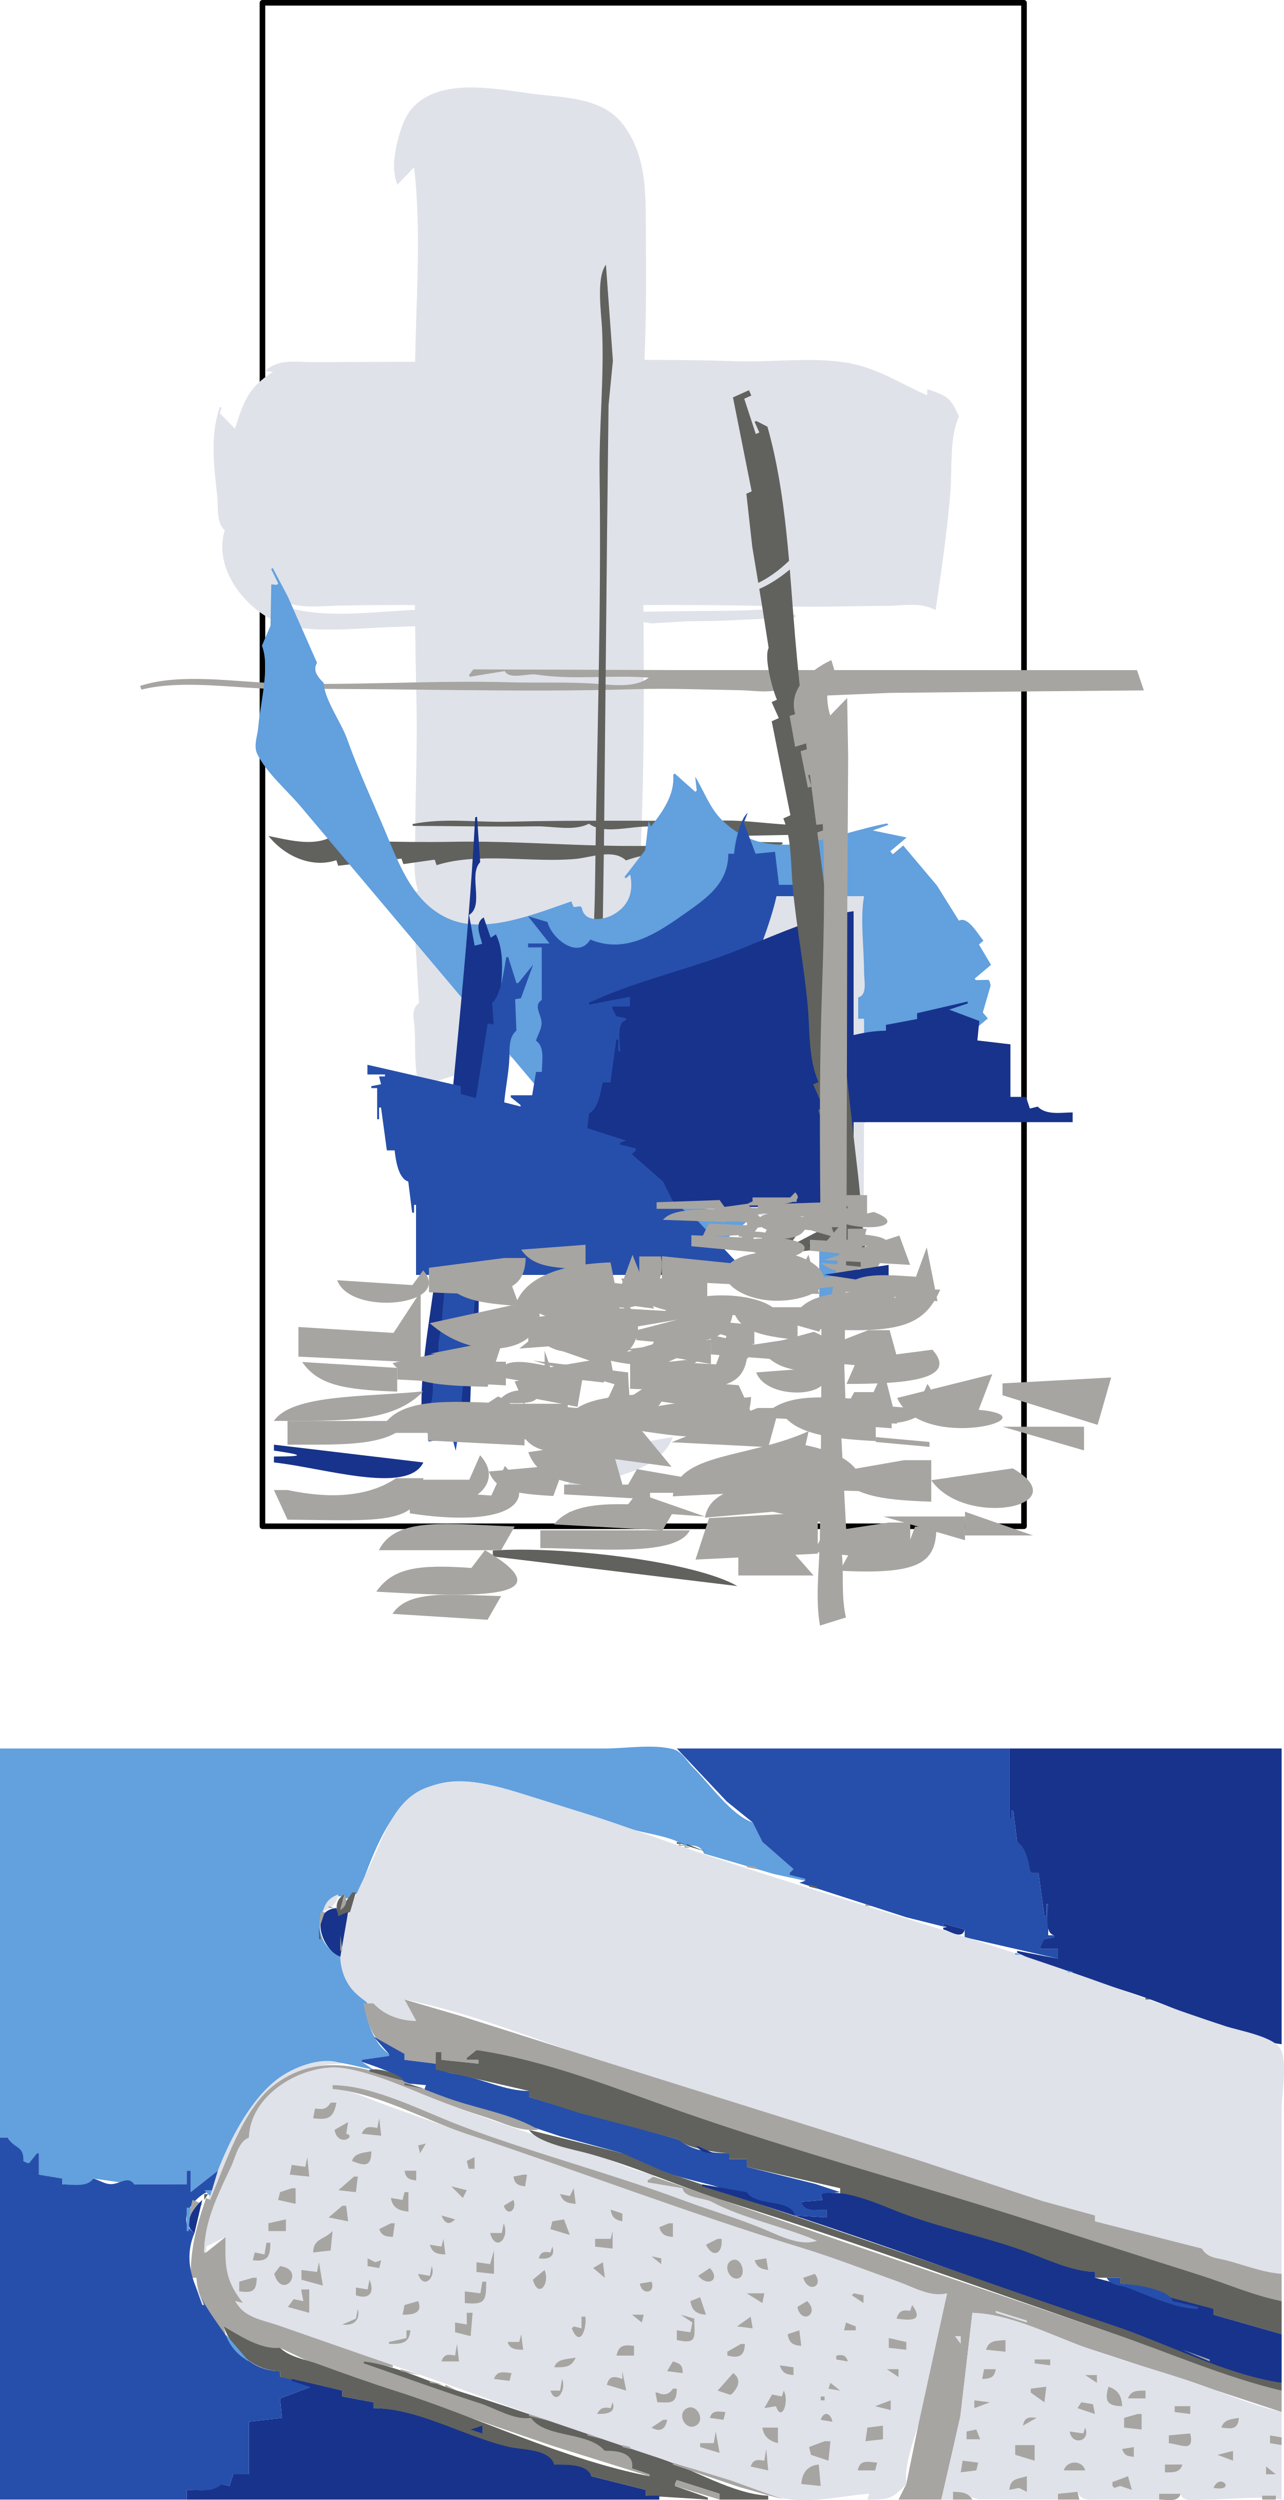 <svg xmlns="http://www.w3.org/2000/svg" viewBox="0 0 660.21 1284.9"><path d="M0 898.56v200h4l8 12 2 1h1l4-5h1v11l12 2v3c4.405 0 14.896 2.151 16-3l21 3h27v-7h2v11l14-11-3 8h1c14.335-25.189 21.277-60.481 56-63.83 8.98-.866 17.278 2.548 26 3.83l-6-4v-1l14-2v-1c-8.374-5.988-10.966-16.27-13-26l3 1-10.36-11.02-3.64-16.98h-1v3c-8.03-4.34-11.84-10.93-10.08-20 1.14-5.902 6.47-13.997 13.08-10h1l2-3 3 1c6.824-17.589 15.193-44.217 33-53.559 17.777-9.326 37.472-2.286 55 3.212 16.604 5.208 33.723 9.81 50 15.924 8.577 3.221 23.02 4.129 30 9.424 4.023-.435 8.556-.346 10 4l35.83 10.48L414 966.56v-1l-8-2v-1l2-2-16-14-5-10c-11.14-3.728-22.36-20.116-30.74-28.34-3.19-3.138-5.67-8.174-10.26-9.342-10.42-2.652-24.25-.318-35-.318H0z" fill="#62a0de"/><path d="M348 898.56l25.64 27.191L387 936.56l5 10 16 14-2 2v1l8 2v1l-3 1 55 17.745 21 5.255-2-1v-1l11 3v4l48 11v-5h-9v-1h3l-1-4 5-1v-1h-3v-16h-1v6h-1l-3-22h-4c-.512-4.853-1.876-14.507-7-16l-2-16h-1v4h-1v-36H348z" fill="#264fab"/><path d="M519 898.56v36h1v-4h1l2 16c4.911 2.972 5.811 10.665 7 16h4l3 22h1v-6h1c0 4.405-2.151 14.896 3 16v1l-5 1-2 4v1h9v5l-21-4v1c21.086 9.843 44.859 15.606 66.83 23.377 22 7.78 46.003 20.501 69.17 23.623v-152H519z" fill="#17338c"/><path d="M214 1038.56l-6-11c33.272 6.479 66.769 20.393 99 31.049 54.309 17.956 109.08 35.299 164 51.464 21.455 6.315 42.641 14.234 64 21.08 9.182 2.943 18.226 7.373 28 7.407v3l55 14c1.801 5.253 7.268 4.9 12 6.156 9.715 2.579 18.741 6.404 29 6.844v-85c0-7.212 3.312-25.45-1.028-31.301-4.37-5.9-21.12-8.78-27.97-11.03-23.46-7.69-46.72-16.29-70-24.53-75.67-26.764-153.54-47.402-229-74.575-19.12-6.886-38.6-12.827-58-18.912-17.58-5.515-34.66-11.126-53-4.814-15.79 5.434-21.72 22.274-27.86 36.161-7.936 17.951-26.378 47.285-11.879 66.857 3.787 5.112 12.104 10.277 17.706 13.139 5.648 2.886 9.662 4 16.035 4.004z" fill="#dfe2e9"/><path d="M340.67 944.893l.666.333-.666-.333m6 2l.666.333-.666-.333z" fill="#a7a5a1"/><path d="M348 946.56v1h4l-4-1z" fill="#61625d"/><path d="M349 947.56v1h3l-3-1z" fill="#a7a5a1"/><path d="M353 947.56v1l10 3-10-4z" fill="#61625d"/><path d="M352 948.56v1h3l-3-1m3.667 1.333l.666.334-.666-.334m19 6l.666.334-.666-.334m9.33 2.667v1l5 1v-1l-5-1z" fill="#a7a5a1"/><path d="M398.67 962.893l.666.333-.666-.333z" fill="#61625d"/><path d="M414.67 968.893l.666.333-.666-.333z" fill="#a7a5a1"/><path d="M416 968.56v1l4 1v-1l-4-1z" fill="#61625d"/><path d="M424.67 971.893l.666.333-.666-.333z" fill="#62a0de"/><path d="M181 972.56l-6 9 2-8c-4.282 2.594-4.655 6.534-3 11l6-2 3-10h-2z" fill="#61625d"/><path d="M166 982.56c4.405-2.498 7.118-3.787 8-9-4.604 1.6-6.873 4.275-8 9z" fill="#dfe2e9"/><path d="M177 973.56l-2 8c3.176-2.009 3.865-4.709 2-8z" fill="#a7a5a1"/><path d="M430.67 973.893l.666.333-.666-.333z" fill="#62a0de"/><path d="M173.33 975.227l.334.667-.334-.667z" fill="#a7a5a1"/><path d="M433.67 974.893l.666.333-.666-.333m3 1l.666.333-.666-.333m6 2l.666.333-.666-.333z" fill="#62a0de"/><path d="M445 978.56v1h3l-3-1m-276 1v1h3l-3-1m11.333.667l.334.666-.334-.666z" fill="#a7a5a1"/><path d="M448.67 979.893l.666.333-.666-.333z" fill="#62a0de"/><path d="M175 1005.56l4-23-5 2-1-4c-14.085 1.088-7.878 21.44 2 25z" fill="#17338c"/><path d="M454.67 981.893l.666.333-.666-.333M165 982.56l-1 6h1l2-6h-2z" fill="#a7a5a1"/><path d="M464.67 984.893l.666.333-.666-.333m3 1l.666.333-.666-.333z" fill="#62a0de"/><path d="M177.33 987.227l.334.667-.334-.667z" fill="#a7a5a1"/><path d="M470.67 986.893l.666.333-.666-.333m3 1l.666.333-.666-.333z" fill="#62a0de"/><path d="M475.67 988.893l.666.333-.666-.333z" fill="#a7a5a1"/><path d="M485 988.56v1c1.96.653 2.554 1 0 1v1c3.674.895 9.824 5.489 11 0l-11-3z" fill="#17338c"/><path d="M176.33 990.227l.334.667-.334-.667z" fill="#a7a5a1"/><path d="M164 990.56v6h1l-1-6m322.67 1.333l.666.334-.666-.334z" fill="#61625d"/><path d="M488.67 992.893l.666.333-.666-.333M175 994.56v8h1l-1-8m319.67.333l.666.334-.666-.334z" fill="#a7a5a1"/><path d="M498.67 995.893l.666.333-.666-.333z" fill="#61625d"/><path d="M504.67 997.893l.666.333-.666-.333z" fill="#62a0de"/><path d="M510.67 999.89l.666.334-.666-.334z" fill="#a7a5a1"/><path d="M516.67 1001.89l.666.334-.666-.334m5.33 1.67v1h3l-3-1z" fill="#62a0de"/><path d="M532.67 1006.89l.666.334-.666-.334z" fill="#61625d"/><path d="M534.67 1007.89l.666.334-.666-.334z" fill="#a7a5a1"/><path d="M546.67 1011.89l.666.334-.666-.334z" fill="#61625d"/><path d="M549 1012.56v1h3l-3-1z" fill="#62a0de"/><path d="M552.67 1013.89l.666.334-.666-.334z" fill="#61625d"/><path d="M560.67 1016.89l.666.334-.666-.334z" fill="#62a0de"/><path d="M566.67 1018.89l.666.334-.666-.334m6 2l.666.334-.666-.334z" fill="#61625d"/><path d="M574.67 1021.89l.666.334-.666-.334z" fill="#a7a5a1"/><path d="M589 1026.56v1h3l-3-1z" fill="#61625d"/><path d="M208 1027.56l6 11c-8.156-.023-16.328-2.878-22-9h-5c1.591 11.76 7.458 25.673 21 26v3l16 2v-6h3v4l19 2v-2h-6v-1l5-4c35.452 8.104 69.688 19.469 104 31.48 60.715 21.253 123.58 38.542 184.96 57.845 27.337 8.598 54.757 17.429 82.039 26.346 13.871 4.534 28.519 11.459 43 13.329v-14c-9.887-.781-18.6-4.34-28.001-6.844-5.08-1.36-10.17-1.19-13-6.16l-55-14v-3l-27-7.407-63-20.77-165-51.77-70.83-22.51-29.17-8.54z" fill="#a7a5a1"/><path d="M606.67 1032.89l.666.334-.666-.334z" fill="#61625d"/><path d="M614.67 1035.89l.666.334-.666-.334z" fill="#62a0de"/><path d="M622.67 1038.89l.666.334-.666-.334z" fill="#a7a5a1"/><path d="M640.67 1044.89l.666.334-.666-.334m3 1l.666.334-.666-.334z" fill="#61625d"/><path d="M192 1046.56l8 9v1l-14 2v1c5.875 2.163 18.797 5.763 22 11l11 1-1 3 16 5.254 54 18.031 32 8.715c1.448 4.95 9.606 5.037 14 6.847 10.741 4.426 20.872 6.777 31.866 9.547 6.245 1.573 11.554 5.182 18.134 3.606 1.735 8.097 21.598 3.711 25 12l16 1v-4c-5.092 0-10.253.982-13-4l11-1-1-3 10-1-12.91-4.255-35.09-8.74v-4h-9v-3c-8.651 0-19.209-1.092-26-7l-21.04-5.95-28.96-7.68-27-8.37v-3c-11.984-.008-23.256-5.861-35-8.2-4.803-.956-10.293-1.36-13-5.8l-16-2v-3l-16-9z" fill="#264fab"/><path d="M646.67 1046.89l.666.334-.666-.334m8 3l.666.334-.666-.334m3 1l.666.334-.666-.334M245 1053.56l-5 4v1h6v2l-19-2v-4h-3v9l48 11v3l26.035 8.37 27.965 7.354 23 6.276c3.253 4.273 20.361 6.981 26 7v3h9v4l48 11v4c11.396.33 23.466 6.377 34.17 10.041 19.387 6.637 39.523 11.328 58.741 17.922 12.27 4.21 24.826 10.891 38.089 11.037v3h13v3c7.016.578 23.216 2.748 27 9l21 4v3l35 10v-17c-14.609-2.835-28.802-9.175-43-13.653-27.079-8.54-54.11-17.312-81.089-26.022-61.26-19.77-124.17-36.58-184.91-57.84-34.02-11.91-69.15-26.21-105-31.48z" fill="#61625d"/><path d="M107 1130.56h1c18.562-30.632 24.233-69.638 68-70-9.463-3.971-22.986 1.005-31 6.229-18.284 11.921-32.287 43.052-38 63.771z" fill="#dfe2e9"/><path d="M108 1130.56l-2-1c-5.034 14.516-8 25.514-8 41h3c.54 11.648 7.506 19.967 14 29h1l-1-4c6.879 5.405 19.985 12.928 29 11l15 7.154 33 11.707 92 31.498 50 15.641v-1l-9-3c2.202-8.274-7.563-9.654-14-9-5.935-10.765-29.071-8.597-38-17l-25-7.41-61-20.59v-1l15 3v-1c-17.368-9.039-38.577-13.429-57-20.188-9.317-3.419-17.439-4.404-24-12.812l4 1c-7.33-13.479-9.127-18.688-9-34l-10 8h-1c.046-15.948 7.713-29.907 14.229-44.004 2.338-5.058 3.745-12.089 8.771-14.996 1.027-20.007 25.188-36.362 44-35.985 8.991.181 15.747 4.57 24 7.145 17.941 5.6 35.838 12.63 53.996 18.413 9.649 3.072 16.489 7.228 27.004 6.427-12.994-7.853-29.712-10.535-44-15.362-30.45-10.29-63.4-30.52-93-6.88-15.41 12.31-24.38 40.46-32 58.24z" fill="#a7a5a1"/><path d="M128 1098.56c-5.378 1.879-6.979 10.189-9.234 14.996-6.63 14.12-13.76 28.03-13.77 44h1v-3l10-5c-.298 14.438-.547 22.086 9 34l-4-1c4.496 8.594 13.808 9.585 22 12.439 18.24 6.355 36.563 12.789 54.819 19.066 50.267 17.28 100.16 36.601 151.18 52.269 17.977 5.521 38.36 15.975 57 18.097 14.288 1.627 27.419-1.887 41-2.871l-1 3c11.442 0 12.678-.3 20-8-1.216-11.757 5.495-26.585 8.42-38 5.07-19.793 8.802-39.949 12.58-60-8.958 1.472-16.766-3.456-25-6.306-16.312-5.645-32.633-12.011-49.09-17.181-57.738-18.138-114.44-39.37-171.91-58.447a1583.246 1583.246 0 01-45-15.71c-8.333-3.048-15.919-6.941-25-7.356v-2c21.242.438 46.174 13.854 66 21.294 37.441 14.051 76.393 24.34 114 38.148 13.269 4.873 26.73 9.42 40.004 14.282 9.336 3.419 18.917 8.466 29 7.276v-1l-38-15-14-5-17-7-18-3v-1h3v-3c-10.304-1.921-19.247-6.68-29.17-9.921-27.464-8.972-54.915-17.944-81.83-28.378-15.143-5.87-30.986-13.408-47-16.237-20.857-3.686-49.465 12.673-50 35.536z" fill="#dfe2e9"/><path d="M190 1063.56v1l18 5c-3.191-4.197-12.885-6.799-18-6m18 7v1l11 2-11-3z" fill="#61625d"/><path d="M171 1071.56v2c22.965 2.002 47.172 15.821 69 23.066 57.46 19.072 114.1 40.739 171.96 58.447 16.754 5.128 33.523 11.644 50.039 17.538 8.087 2.886 16.212 7.967 25 5.949l-14.881 68-6.119 30-4 8h22l9.624-41 6.376-55 35 10.279 76 24.902 48 15.819v-11l-227-77.04-96-32.96-3 2v1l18 3c.694 5.106 10.84 4.827 14.866 6.94 16.805 8.82 36.958 12.59 54.134 20.06-8.014 2.831-18.479-2.253-26-5.454-13.508-5.75-28.225-9.975-42.015-15.104-37.54-13.96-76.54-24.1-113.98-38.15-20.14-7.55-45.4-21.11-67-21.29m-1 9c-2.162 3.491-4.066 3.609-8 3l-1 5c7.776.977 10.415.02 12-8h-3m25 8l-1 5c-3.982-.699-6.357-1.073-8 3l10 1-1-9m-23 6c1.795 9.327 11.716 3.231 6 2l1-6-7 4z" fill="#a7a5a1"/><path d="M272 1094.56c4.853 6.962 22.957 10.027 30.996 12.269 24.02 6.7 47.133 17.211 71.004 24.691 66.826 20.939 132.72 45.195 199 67.877 28.386 9.714 56.8 22.279 86 29.163v-4l-106-36.6L403 1137l-62-21.18-21-9.26-48-12z" fill="#61625d"/><path d="M0 1098.56v186h96v-5c5.383 0 14.762 1.995 18-3l4 1 2-6h8v-27l17-2-1-10 16-6 5 2c-2.732-3.866-16.079-6.841-21-7v-3c-15.09-.13-22.47-10.7-30.44-22-10.08-14.29-21.332-30.66-13.56-49-10.436-6.401.642-20.013 9-22l3-10-14 11v-11h-2v7H69c-3.093-4.61-7.471-.08-11.985-.11-3.246-.03-5.966-2.07-9.015-2.89-3.058 4.717-10.926 3-16 3v-3l-12-2v-11h-1l-4 5h-1l-2-1c.378-8.098-4.79-6.173-8-12H0z" fill="#264fab"/><path d="M219 1101.56l-4 1 1 4 3-5z" fill="#a7a5a1"/><path d="M358 1102.56c2.204 3.492 5.029 3.882 9 4l-9-4z" fill="#17338c"/><path d="M181 1110.56c6.611 2.581 9.8 3.23 10-5-3.907.77-8.821.805-10 5m-23-2l-1 5-7-1-1 5 10 1-1-10m86 0l-4 2 1 4h3v-6m-36 7c.661 3.814 2.259 4.57 6 5v-5h-6m61 2l-5 1c.661 3.814 2.259 4.57 6 5l1-6h-2m-87 1l-8 7 9 1 1-8h-2z" fill="#a7a5a1"/><path d="M361 1122.56v1c70.961 21.453 140.68 47.915 211 71.355 27.932 9.311 57.879 25.283 87 29.645v-25l-35-10v-3l-61-16v-3c-12.832-.371-25.292-6.841-37.17-11.037-19.453-6.872-40.052-11.19-59.66-18.245-12.61-4.54-30.72-13.92-44.17-10.72l1 3-11 1c1.814 5.465 8.155 4 13 4v4l-16-1c-2.977-8.922-20.055-4.371-25-12l-23-4z" fill="#17338c"/><path d="M232 1123.56l6 6 2-4-8-2m-82 1l-6 2-1 4 9 2v-8h-2m145 0l-2 4-5-1c1.339 4.012 3.971 4.729 8 5l-1-8z" fill="#a7a5a1"/><path d="M105 1125.56l3 3 1-3h-4z" fill="#62a0de"/><path d="M100 1131.56l6-5-6 5z" fill="#dfe2e9"/><path d="M208 1126.56l-1 4-6-1c.835 5.13 4.113 6.496 9 7v-10h-2z" fill="#a7a5a1"/><path d="M105 1127.56v3l2-3h-2z" fill="#61625d"/><path d="M99 1130.56l-2 8h1l6-6-5-2z" fill="#a7a5a1"/><path d="M104 1130.56c-4.143 3.868-10.999 12.458-4 17l4-17z" fill="#17338c"/><path d="M264 1130.56l-5 3c2.084 5.917 7.046 2.054 5-3m-88 3l-7 6 10 2-1-8h-2z" fill="#a7a5a1"/><path d="M96 1134.56v12h1l1-12h-2z" fill="#62a0de"/><path d="M314 1135.56c.642 3.941 2.127 5.193 6 6v-4l-6-2m-87 3c1.699 3.989 3.682 5.288 7 2l-7-2m-89 4v4h9v-6l-9 2m152-2l-6 1-1 4 10 3-3-8m-89 2l-6 3c1.243 3.538 3.431 3.803 7 4l1-7h-2m58 0l-1 5h-6c2.805 10.023 10.292 2.846 7-5m85 0l-5 2c1.097 3.883 3.098 4.725 7 5v-7h-2m-173 4c-4.463 4.636-9.757 3.606-10 11l9-1 1-10m144 0l-1 4h-8v4l9 1v-9m-87 4l-1 4-6-1c1.303 4.292 3.735 4.861 8 5l-1-8m141 0l-6 3c3.73 7.527 8.839 4.295 8-3h-2m-232 2l-1 6-5-1-1 4c7.554.866 8.974-1.72 9-9h-2m147 2l-1 3c-3.423-.579-4.865-.397-6 3 4.531.701 8.864-.575 7-6m-30 2l-2 7-7-1v5l9 1v-12m81 3l5 4v-3l-5-1m-146 1v4l6 1 1-4-3 1-4-2m187.46.967c-5.143 2.046-1.546 10.694 3.232 9.281 4.365-1.29 1.727-11.254-3.232-9.281m17.54-.97l-6 1c1.215 3.643 3.293 4.499 7 5l-1-6m-230 2l-1 5-8-1v5l11 3-2-12m146 0l-5 3 6 5-1-8m-166 2l-3 4c4.317 14.102 16.721-2.144 3-4m78 0l-1 5-6-1c2.462 8.106 9.261 2.321 7-4m143 1l-6 4c4.935 5.92 11.697 2.105 6-4m-85 1l-6 5c2.763 10.005 8.996 2.139 6-5m139 2l-6 2c2.457 8.141 10.851 4.506 6-2z" fill="#a7a5a1"/><path d="M99 1170.56l5 14h1l-6-14z" fill="#dfe2e9"/><path d="M130 1170.56l-7 2v5c6.662.819 8.916.125 9-7h-2z" fill="#a7a5a1"/><path d="M569 1170.56c2.548 4.361 6.658 3.574 11 5.209 10.48 3.947 24.744 10.752 36 10.791v-1l-13-3c-1.831-6.287-20.919-8.81-27-9v-3h-7z" fill="#264fab"/><path d="M190 1171.56l-1 5-6-1v4c6.635 2.345 9.886-1.119 7-8m58 1l-1 6-8-1v6c10.202.882 11-.657 11-11h-2m87 0l-6 1c1.084 6.244 8.253 4.931 6-1m-180 4v1l1 5-5-1-3 4 11 3v-12h-4m229 2l8 5 1-5h-9m55 0l-1 1 6 4v-4l-5-1m-79 2l-5 2c.769 4.923 3.122 6.631 8 7l-3-9m-145 2l-7 2-1 5c4.991-.018 10.579-.629 8-7m200 0l-5 3c2.019 9.461 11.804 3.474 5-3m54 2l-1 3c-3.995-.659-5.798.048-7 4 6.009.765 14.599 1.916 8-7m-285 2l-1 5-7 3c5.577.862 9.37-1.974 8-8z" fill="#a7a5a1"/><path d="M512 1187.56v1l16 5v-1l-16-5z" fill="#dfe2e9"/><path d="M240 1188.56v6l-6-1v5l8 2 1-12h-3z" fill="#a7a5a1"/><path d="M500 1188.56l-6.208 53-9.792 43h6v-4l13.09 3.856 40.91.144v-3l10-1c1.967 4.893 6.34 4 11 4h31v-3h11c1.04 4.853 8.911 3 13 3 12.946 0 27.048-2.076 39 0v-28l-6-1v-4l6 1v-13c-16.232-3.723-32.191-10.91-48-16.176-18.204-6.063-36.905-11-54.911-17.758-16.91-6.35-37.87-16.69-56.09-17.07z" fill="#dfe2e9"/><path d="M325 1189.56l5 4 1-4h-6m25 0l6 4-1 5-7-1v5c10.746 2.394 9.079-1.418 9-11l-7-2m-51 1v6l-4-1-1 1c4.23 10.395 7.775.273 7-6h-2m87 0l-7 5 8 1-1-6m49 3l-1 4h6v-2l-5-2z" fill="#a7a5a1"/><path d="M115 1195.56c4.47 12.519 15.713 22.963 29 23v3l32 7v3l16 3v3c22.833.474 46.947 14.821 69 20 7.626 1.791 19.755 1.113 24 9 6.189.001 15.426.155 19 6l28 7v3l32 2v-1l-17-6v-1l1-2 22 7v3h25v-2c-18.39-.94-37.67-13.26-55-18.96-35.37-11.61-70.43-24.28-106-35.36-15.74-4.9-30.37-12.57-47-14.68v1c20.025 6.816 39.856 14.13 60 20.593 7.926 2.544 17.532 8.757 26 7.407 7.481 10.634 29.516 6.812 38 17 6.38-.346 15.308 1.048 14 9l9 3v1c-44.451-8.625-86.953-29.897-130-43.623-13.798-4.4-27.386-9.269-41-14.221-6.297-2.29-14.076-3.394-19-8.156-9.993 1.009-20.709-6.194-29-11z" fill="#61625d"/><path d="M209 1197.56v4l-9 2v1c6.072-.005 10.505.034 11-7h-2m202 0l-6 2c.709 4.444 2.606 5.665 7 6l-1-8z" fill="#a7a5a1"/><path d="M116 1199.56c2.019 6.088 6.39 10.942 12 14l-12-14z" fill="#62a0de"/><path d="M268 1199.56l-1 4h-6c1.136 3.882 4.304 3.882 8 4l-1-8m108 0l6 3-6-3z" fill="#a7a5a1"/><path d="M491 1200.56l3 4v-4h-3z" fill="#dfe2e9"/><path d="M457 1201.56v5l9 1v-4l-9-2m50 6l10 1v-6c-4.694.518-8.433-.146-10 5m-272-3l-1 6c-3.688-.768-5.735-.801-7 3h9l-1-9m82 6h9v-5c-5.058-.581-7.852-.5-9 5m64-6l-7 4v2c5.936 1.393 8.79.403 9-6h-2m227 3l14 6v-1l-14-5m-178 3v2l6 1c-1.158-3.294-2.668-3.638-6-3m-145 6c5.231-.004 8.761.276 11-5-4.104.988-9.661.421-11 5m247-4v2l8 1v-3h-8m-186 1l-3 5 8 1c.155-3.951-1.3-4.976-5-6m55 2c1.178 3.882 3.048 4.699 7 5v-4l-7-1m-195 2v1l10 2-10-3m250 0l6 4v-4h-6m50 0l-1 5c4.176-.137 6.272-.638 7-5h-6m-252 5l8 1 1-4c-4.016-.472-7.452-1.386-9 3m66-4v4c-4.172-1.451-6.646-1.799-8 3l10 3-2-10m57 1l-8 9 6 2h1c3.512-3.352 5.558-7.71 1-11m181 1l6 4v-4h-6z" fill="#a7a5a1"/><path d="M150 1222.56v1l15 5-5-2-16 6 1 10-17 2v27h-8l-2 6-4-1c-4.451 4.545-12.03 3-18 3v5h243v-2h-7v-3l-28-7c-1.888-6.455-13.491-6-19-6-2.609-8.055-16.169-7.462-23-9.004-22.51-5.08-46.72-19.81-70-20v-3l-16-3v-3l-26-6z" fill="#17338c"/><path d="M289 1222.56l-1 6h-5c2.792 7.915 8.449-.161 6-6m-68 1v1l7 1-7-2m206 1l-1 3 6 1-5-4m-198 1v1l6 2-6-3m301 2v2l7 5 1-8-8 1m40-1c-2.23 7.205-.769 9.913 7 10-.287-5.244-1.927-8.233-7-10m-224 1c-1.984 3.07-4.732 3.6-8 2h-1l1 5c6.881.13 9.904 1.088 10-7h-2m57 1l-1 3-5-1-4 7 6-1c2.85 8.575 7.011-2.337 4-8m177 4h9v-4c-4.037.037-7.517-.218-9 4m-158-1v2h2v-2h-2m28 5l8 2v-5l-8 3m51-3v4l8-3-8-1m-186 1l-1 3c-3.548-.637-5.282-.267-7 3 4.34-.015 10.024-.179 8-6m241 0l-2 3 9 3-1-5-6-1m-202.69 2.993c-5.641 2.702-.918 12.054 4.535 8.96 4.995-2.834.418-11.332-4.535-8.96m250.69-.99v3l8 1v-4h-8m-239 6l7 1 1-4c-3.733-.203-6.824-1.139-8 3m57 1l6 1c-.772-4.443-4.393-5.803-6-1m-150-3v1l12 3-12-4m313 0l-7 2v5l9 1v-8h-2m-59 6l7-4c-4.052-.537-6.246-.331-7 4m102 1c5.247.645 8.522 1.135 9-5-4.042.765-7.589.746-9 5m-287-4l-6 4c4.375 2.55 7.23.828 8-4h-2z" fill="#a7a5a1"/><path d="M242 1248.56l6 2v-4l-6 2z" fill="#17338c"/><path d="M454 1246.56l-8 1-1 7 9-1v-7m-62 1c.758 4.766 3.47 6.777 8 8v-8h-8m166 0l-1 3-7-1c1.246 7.466 10.897 5.155 8-2m-61 2v4h7l-2-5-5 1m-129 0l-1 6h-7v2l10 3-2-11m-66 1v1l8 2-8-3m299 1v4c6.37.687 13.277 5.026 11-5l-11 1m52 0v4l6 1v-4l-6-1m-229 3l-8 3 1 4 9 3 1-10h-3m-104 2v1l4 1v-1l-4-1m202 0v5l10 3v-8h-10m55 2c1.099 3.321 2.59 3.737 6 4v-5l-6 1m-183 0l-1 6c-3.666-.569-5.735-.777-7 3l9 2-1-11m232 3l8 3v-5l-8 2m-185 8h9l1-4c-4.898-.383-8.737-1.782-10 4m54-5l-1 6 8-1 1-4-8-1m-149 1v1l33.83 11.455 23.17 6.54-27-9.75-30-9.25m201 4h11c-1.431-5.43-9.451-5.295-11 0m52-3v4c4.15-.015 7.544.387 9-4h-9m-187 10l10 1-1-11c-5.809.45-8.576 4.362-9 10m239-9v4h5l-5-4m-123 5c-4.889 1.491-8.529 1.088-9 7l5-1 4 2v-8m52 0l-8 3v2l1 1 3-1 6 2-2-7m-232 2l-1 2v1l23 7v-3l-22-7m276 4c12.098 2.111 3.33-8.283 0 0z" fill="#a7a5a1"/><path d="M473 1278.56l3 4-3-4z" fill="#dfe2e9"/><path d="M490 1280.56v4h10c-2.317-3.787-5.799-3.91-10-4m54 1v3h11l-1-4-10 1m-104 3l7-3-7 3m156-3v3c3.884 0 10.018 1.581 11-3h-11m53 1v2h7v-2h-7z" fill="#a7a5a1"/><g><path stroke-linejoin="round" color="#000" stroke="#000" stroke-linecap="round" stroke-width="2.875" fill="none" d="M134.947 1.44h391.58v782.91h-391.58z"/><path d="M204.257 95l8.659-9.057c3.93 33.668.843 69.81.476 103.75-.618 57.197-.511 114.65.762 171.88.497 22.36-.615 44.95-.653 67.38-.016 9.641-1.49 19.603 1.445 28.926l-2.859.911 3.361 56.654c-4.458 3.311-2.462 8.413-2.222 13.303.493 10.04-.411 19.801 2.285 29.71l80.987-25.81c6.871-2.19 25.254-4.572 29.51-10.483 4.29-5.956 1.958-22.788 2.016-30 .198-24.69 1.339-49.462 2.116-74.143 2.526-80.227-1.453-160.68 1.524-240.83.754-20.31.501-40.672.409-61.004-.084-18.425.075-36.406-11.506-51.96-9.971-13.392-27.818-13.933-42.914-15.567-19.513-2.11-53.062-10.775-67.307 8.982-3.721 5.16-6.117 14.653-7.143 20.86-1.035 6.258-.877 10.42 1.054 16.494z" fill="#dfe2e9"/><path d="M115.577 272.44c-4.475-3.526-3.286-11.905-3.855-17.184-1.671-15.512-3.89-30.982 1.293-46.089l.945.325-.975 2.837 7.83 7.98c4.414-13.75 6.665-21.063 19.568-29.225l-4.108-.355c7.047-6.664 16.175-4.573 24.85-4.608 19.314-.078 38.734-.203 58.04-.202 53.153.007 106.62-2.037 159.96-.262 18.794.625 41.47-2.632 59.786 1.424 14.04 3.108 25.315 10.7 37.838 16.049l.03-3.163c10.82 3.721 11.891 4.407 16.311 14.07-4.973 10.721-3.45 26.926-4.395 38.672-1.643 20.366-4.669 40.64-7.617 60.83-7.992-4.305-16.979-2.184-25.692-2.167-17.26.034-34.765.746-52.009.283-60.498-1.625-121.02.014-181.57-.637-15.862-.17-31.769-.086-47.663.222-8.871.172-17.31 1.386-26.033-1.174l-.65 1.89c20.23 6.495 48.17 1.916 69.337 1.328 39.975-1.11 80.156 1.827 120.21.998 14.132-.292 28.34-.215 42.474-.495 9.94-.197 20.642-1.854 29.79 2.55l-.326.946-40.813 1.826-14.865.176-18.352 1.09-17.997-3.016-.325.945 2.837.976-.975 2.837c-10.37-1.534-20.373.058-30.811-.105-28.89-.447-57.765-.89-86.611.224-16.23.626-33.662 2.602-49.726.07-20.922-3.298-42.655-28.072-35.725-49.866z" fill="#dfe2e9"/><path d="M72.053 352.5l.643 1.894c22.39-5.483 49.754-.174 72.753-.327 60.54-.4 121.14 1.92 181.62.097 17.513-.526 35.487.256 53.02.531 8.586.135 17.913 2.336 25.587-2.399l7.756 69.176 3.844 30.375-1.217 8.861 20.834-7.068-4.06-41.918L421.2 357.59l36.447-1.512 79.971-.837 50.538-.442-3.534-10.417-239.72-.02-101.5-.368-2.198 2.858.321.947 18.01-2.943c2.298 4.613 11.816 1.088 16.308 1.796 18.748 2.953 39.044.048 57.709 1.603-6.68 5.256-18.223 3.804-26.374 3.189-14.639-1.105-29.933-.377-44.64-.804-40.036-1.16-80.234 1.774-120.2.498-21.504-.686-49.777-5.408-70.289 1.362" fill="#a7a5a1"/><path d="M311.557 136.02c-5.099 6.784-2.357 24.94-1.977 33.277 1.136 24.911-1.632 50.15-1.284 75.164.975 70.023-1.492 140.2-2.343 210.24-.364 30-3.428 60.917-.85 90.806l3.8-1.249 1.668-112.13 1.575-158.41.763-65.514 2.237-22.841-3.589-49.347z" fill="#61625d"/><path d="M138.067 429.61c8.258 10.417 22.263 16.691 34.856 12.453l.965 2.84 32.55-3.661.965 2.84 16.115-2.304.965 2.841c21.773-6.893 49.22-1.063 71.767-3.25 7.797-.756 19.064-5.299 25.62.804 5.86-1.989 14.656-4.813 19.92-.428l28.763-2.376.965 2.841 30.944-8.396-.322-.947-18.026-.215-.321-.947.303-2.215 23.082-.446.965 2.84 23.672-8.039-.643-1.893c-17.714 5.018-39.932-.448-58.175-.264-37.226.375-74.503-.35-111.74.6-16.481.42-32.794-2.135-49.224 1.214l.322.946c21.153.015 42.283.564 63.435.206 8.323-.14 19.417 2.654 27-1.347 10.504 7.664 30.14-3.041 41.449 3.878 5.93-2.38 14.832-3.93 16.15 4.02l9.486-.054.322.947c-44.864 6.127-91.95-.348-137.12.497-14.48.271-28.912.03-43.395-.281-6.7-.144-14.42 1.312-20.614-1.613-9.138 4.168-21.601.794-30.997-1.09z" fill="#61625d"/><path d="M354.987 652.26l152.94-128.88-2.578-3.059 4.021-13.85-.524-2.174-.644-.764-6.401.163-.644-.765 8.411-7.088-6.203-10.465 2.294-1.933c-2.839-3.37-7.954-12.777-12.604-10.302l-11.238-17.992-17.4-20.647-5.352 4.51-1.289-1.529 8.412-7.088-17.433-3.618 8.05-2.86-.644-.765c-28.499 5.27-59.96 22.703-84.896-1.691-6.449-6.31-9.185-14.854-13.826-22.35l.808 7.165-.765.645-10.55-9.417-.766.644c.818 10.262-5.375 18.87-11.505 26.695l-1.168-2.938-1.749 15.024-10.641 13.724.644.764 2.295-1.933c1.85 8.938-.728 16.1-8.798 20.597-5.252 2.927-14.874 4.07-16.076-3.559l-.645-.765-3.582.404-1.169-2.938c-17.847 6.116-43.603 16.875-62.222 9.278-18.587-7.584-25.895-27.182-32.985-44.128-6.717-16.053-14.229-32.109-20.043-48.496-3.064-8.634-11.677-20.264-12.126-29.013-2.925-2.796-5.778-6.32-3.385-10.224l-15.074-34.153-7.729-14.633-.765.645 3.626 7.406-.764.644-2.819-.24-.395 21.257-4.425 10.267c4.327 10.92-.975 30.059-1.865 41.764-.34 4.47-2.592 9.61-.527 13.874 4.685 9.675 15.38 18.743 22.308 26.965l47.685 56.587 152.72 181.23z" fill="#62a0de"/><path d="M245.297 419.78l-.971.238c-3.927 74.03-13.015 148.04-19.024 221.92-2.388 29.346-10.764 62.236-8.062 91.558l24.28-5.957 1.373-36.375 2.913-.714 1.005-63.055 2.914-.715c-2.698-12.551.617-26.194 1.862-38.73 2.04-20.53 1.325-41.564 3.504-62.288 1.403-13.33 6.199-33.151-.115-45.452l-2.675 1.686-3.592-10.445c-4.876 3.064-1.942 8.873-.788 13.579l-3.884.953-2.842-15.777c7.956-5.017-.533-20.52 5.698-27.14l-1.596-23.29z" fill="#17338c"/><path d="M254.647 582.88l186-.195-.1-96-5 .005c-.007-5.383 1.979-14.764-3.02-17.997l.996-4-6.002-1.995-.008-8-27 .029-2.018-16.998-9.999 1.01-6.016-15.994 1.994-5.002c-3.863 2.736-6.824 16.086-6.978 21.007l-3 .003c-.11 15.09-10.678 22.482-21.968 30.462-14.278 10.092-30.636 21.365-48.986 13.612-6.39 10.442-20.014-.62-22.009-8.977l-10.003-2.99 11.015 13.989-11 .011.002 2 7-.007.029 27c-4.608 3.098-.072 7.471-.1 11.985-.02 3.246-2.06 5.968-2.878 9.018 4.72 3.053 3.011 10.923 3.016 15.997l-3 .003-1.987 12.002-11 .011.001 1 5.004 3.995.001 1-.998 2.001c-8.098-.369-6.168 4.797-11.992 8.013l.004 4z" fill="#264fab"/><path d="M348.277 619.54l53 6.208 43 9.792v-6h-4l3.856-13.09.144-40.91h-3l-1-10c4.893-1.967 4-6.34 4-11v-31h-3v-11c4.853-1.04 3-8.911 3-13 0-12.946-2.076-27.048 0-39h-28l-1 6h-4l1-6h-13c-3.723 16.232-10.91 32.191-16.176 48-6.063 18.204-11 36.905-17.758 54.911-6.347 16.907-16.688 37.867-17.066 56.089z" fill="#dfe2e9"/><path d="M298.907 620.27v-36h1v4h1l2-16c4.911-2.972 5.811-10.665 7-16h4l3-22h1v6h1c0-4.405-2.151-14.896 3-16v-1l-5-1-2-4v-1h9v-5l-21 4v-1c21.086-9.843 44.859-15.606 66.83-23.377 22-7.78 46.003-20.501 69.17-23.623v152h-140z" fill="#17338c"/><path d="M497.547 514.69v1l-15 5 5-2 16 6-1 10 17 2v27h8l2 6 4-1c4.451 4.545 12.03 3 18 3v5h-243v-2h7v-3l28-7c1.888-6.455 13.491-6 19-6 2.609-8.055 16.169-7.462 23-9.004 22.508-5.081 46.718-19.803 70-19.996v-3l16-3v-3l26-6z" fill="#17338c"/><path d="M384.917 655.19l-25.64-27.191-13.36-10.809-5-10-16-14 2-2v-1l-8-2v-1l3-1-55-17.745-21-5.255 2 1v1l-11-3v-4l-48-11v5h9v1h-3l1 4-5 1v1h3v16h1v-6h1l3 22h4c.512 4.853 1.876 14.507 7 16l2 16h1v-4h1v36h171z" fill="#264fab"/><path d="M274.117 495.77l-7.575 9.36-.986.164-4.257-13.486-.986.163c-1.176 6.149-2.62 19.485-7.265 23.499l.807 11.016-3.123-.497-2.574 16.643-8.983 56.218-3.38 32.993c-4.647 2.235-3.403 10.299-4.472 14.929-2.615 11.319-3.282 21.698-4.222 32.996-.534 6.417-3.228 12.244-.6 18.479-7.706 3.032-.14 21.914-7.763 26.622l1.623 15.949 3.947-.653c-.83-5.024-2.641-9.955 1.826-13.478l2.78 10.69 2.797-1.476 2.618 9.703 2.092-13.43 2.906-36.047 3.946-.652-1.468-8.88 2.96-.489c-1.41-8.535-2.055-19.13 2.666-26.794l2.436-21.727 2.857-29.826 3.855-28.004 2.96-.49c-1.947-11.824 1.99-23.9 2.382-35.868.16-4.895-.337-10.377 3.602-13.772l-.636-16.112 2.96-.49 6.27-17.253z" fill="#264fab"/><path d="M565.197 582.99l-.032.744.032-.744m.54 8.527l-.032.744.032-.744m.316 3.146l-.032.745.032-.745m-171.45-375.38l-5.697-2.923-.912.41 2.457 5.473-1.824.82-5.958-18.153 3.65-1.638-1.23-2.737-8.21 3.687 9.624 48.295-2.737 1.228 3.028 27.18 4.744 28.523 3.695 23.553c-2.566 4.718 1.97 21.434 4.262 26.586l-2.736 1.229 3.686 8.21-3.65 1.639 9.624 48.295-3.649 1.638c4.367 10.532 3.794 24.019 4.835 35.285 1.885 20.405 5.853 40.696 7.708 60.929 1.185 12.918.232 27.109 5.531 39.268l-2.737 1.229 5.325 11.86-2.737 1.228c2.346 6.638 7.001 22.305 2.847 28.318l4.952 20.796-2.737 1.229 5.212 36.025 15.51-6.963c-3.398-14.489-3.427-30.033-5.157-44.82-3.3-28.2-6.368-56.454-9.471-84.634-7.048-63.984-17.483-128.26-22.962-192.38-3.068-35.919-4.412-73.823-14.285-108.68z" fill="#61625d"/><path d="M435.597 358.7l-8.72 8.998c-2.402-7.795-2.104-16.446 2.056-23.681l-1.485-4.775c-10.756 5.014-22.297 14.75-18.586 27.777l-2.865.892 2.844 15.872 5.73-1.783.89 2.864-3.818 1.189 3.735 18.736 1.91-.594-1.783-5.73.955-.297 5.305 3.586c2.796 36.26 2.117 72.326.844 108.66-2.253 64.288-.08 129.46-.274 193.8-.087 28.657-.372 57.463-.78 86.162-.207 14.592-2.467 30.636.05 45.018l13.368-4.16c-2.192-9.672-1.383-19.05-1.785-28.77-.217-5.255-1.888-10.062 2.015-14.24l-2.974-56.677 2.864-.891-.95-27.981 1.114-66.328.407-172.93.45-74.325-.517-30.385z" fill="#a7a5a1"/><path d="M440.027 250.54l-.972-.236c-25.26 25.393-39.967 61.962-82.586 51.996 8.26 6.09 22.575 4.442 31.595 1.255 20.58-7.275 41.526-34.227 51.963-53.015z" fill="#dfe2e9"/><path d="M413.337 603.94l2.156.377-2.156-.377M386.807 719.56l4.652 1.015-4.652-1.015zM458.847 671.98v2.515h16.577l-16.577-2.515zM444.477 762.11l3.68.839-3.68-.839M345.457 640.96l2.156.377-2.156-.377M450.297 738.53v2.515l27.628 2.515v-2.515l-27.628-2.515z" fill="#a7a5a1"/><path d="M263.347 696l3.68.839-3.68-.839z" fill="#61625d"/><path d="M431.557 699.34l3.68.839-3.68-.839z" fill="#a7a5a1"/><path d="M392.147 629.9v1.13l12.951 1.129v-1.13l-12.951-1.129z" fill="#61625d"/><path d="M404.217 688.71l3.68.839-3.68-.839z" fill="#62a0de"/><path d="M424.657 630.69l-19.427 10.163 6.475-9.034c-13.864 2.929-15.072 7.378-9.713 12.422l19.427-2.259 9.714-11.293h-6.476z" fill="#61625d"/><path d="M290.097 765.93c30.768-7.609 49.718-11.533 55.878-27.41-32.158 4.87-48.006 13.021-55.878 27.41z" fill="#dfe2e9"/><path d="M381.477 684.32l-11.051 20.122c17.549-5.052 21.356-11.844 11.051-20.122z" fill="#a7a5a1"/><path d="M197.167 700.4l4.652 1.015-4.652-1.015z" fill="#62a0de"/><path d="M360.607 704.63l2.333 2.03-2.333-2.03z" fill="#a7a5a1"/><path d="M263.347 698.32l3.68.839-3.68-.839M464.737 760.32l3.68.839-3.68-.839M216.307 681.45l4.652 1.015-4.652-1.015z" fill="#62a0de"/><path d="M318.187 765.63l2.333 2.03-2.333-2.03z" fill="#a7a5a1"/><path d="M434.497 711.23l3.68.839-3.68-.839z" fill="#62a0de"/><path d="M360.607 712.67l4.652 1.015-4.652-1.015M453.687 752.78l-5.526 15.091h5.526l11.051-15.091h-11.051z" fill="#a7a5a1"/><path d="M415.817 760.07l4.652 1.015-4.652-1.015M373.367 682.98l3.68.839-3.68-.839z" fill="#62a0de"/><path d="M330.337 704.63l2.333 2.03-2.333-2.03z" fill="#a7a5a1"/><path d="M449.627 789.23l4.652 1.015-4.652-1.015M433.877 818.28l3.68.839-3.68-.839z" fill="#62a0de"/><path d="M308.387 723.95l2.156.621-2.156-.621z" fill="#a7a5a1"/><path d="M140.847 742.43v3.046c13.69 1.99 17.839 3.045 0 3.045v3.046c25.662 2.726 68.618 16.716 76.832 0l-76.832-9.137z" fill="#17338c"/><path d="M291.797 730.65l1.845 1.677-1.845-1.677z" fill="#a7a5a1"/><path d="M345.307 749.54l3.68.839-3.68-.839z" fill="#61625d"/><path d="M387.137 698.5l3.68.839-3.68-.839M464.737 759.49l3.68.839-3.68-.839z" fill="#a7a5a1"/><path d="M415.337 627.76l2.156.377-2.156-.377z" fill="#61625d"/><path d="M266.977 755.55l4.652 1.015-4.652-1.015z" fill="#62a0de"/><path d="M434.497 715.43l3.68.84-3.68-.84z" fill="#a7a5a1"/><path d="M425.297 766.14l4.652 1.017-4.652-1.017" fill="#62a0de"/><path d="M444.967 790.1l4.652 1.017-4.652-1.017z" fill="#61625d"/><path d="M269.277 681.99l3.68.84-3.68-.84z" fill="#a7a5a1"/><path d="M402.617 629.12l2.156.377-2.156-.377zM267.927 672.44l3.68.84-3.68-.84z" fill="#61625d"/><path d="M444.967 789.08l4.652 1.017-4.652-1.017z" fill="#62a0de"/><path d="M366.747 696.83l3.68.84-3.68-.84M366.747 697.67l3.68.84-3.68-.84z" fill="#61625d"/><path d="M449.627 791.12l4.652 1.017-4.652-1.017z" fill="#a7a5a1"/><path d="M216.307 680.43l4.652 1.017-4.652-1.017z" fill="#61625d"/><path d="M277.477 682.47l4.652 1.017-4.652-1.017z" fill="#62a0de"/><path d="M321.337 677.86l3.68.84-3.68-.84z" fill="#a7a5a1"/><path d="M197.167 704.46l4.652 1.017-4.652-1.017M284.507 756.26l3.68.84-3.68-.84zM253.387 796.82v3.046l125.73 15.228c-22.288-12.783-89.999-20.708-125.73-18.274" fill="#61625d"/><path d="M466.887 662.71c-11.946 8.78-22.467 9.078-44.204 7.546l-5.526 12.576c42.967 2.457 57.55.05 66.307-20.122h-16.577M454.317 704.22l-6.985 15.228c-27.813-2.129-44.402-3.268-55.878 9.137l69.848 3.045-6.985-27.41M461.307 718.4c12.538 28.406 81.833 9.84 41.909 6.091l6.985-18.273-48.893 12.182zM360.607 698.03l-27.939 3.046 6.985 12.182 20.954-15.228z" fill="#a7a5a1"/><path d="M415.337 639.87c7.136 3.943 16.283 4.384 29.14 4.517l-29.14-4.517z" fill="#17338c"/><path d="M316.367 733.19c46.176 7.86 68.451 9.837 69.848-15.228-27.289 2.345-61.613 2.452-69.848 15.228M305.147 720.48l-3.238 9.315-22.664-1.863-3.238 9.315 32.378 1.863-3.237-18.63" fill="#a7a5a1"/><path d="M291.797 723.94l-22.102 5.03 5.526 10.061h16.577v-15.09" fill="#a7a5a1"/><path d="M267.927 735.36c3.652 9.593 12.482 11.495 33.153 12.576V735.36h-33.153M278.997 753.7l-27.628 2.515c3.652 9.593 12.482 11.495 33.153 12.576l5.526-15.09h-11.051M389.517 723.57l-44.204 17.607 49.73 2.515 5.526-20.122h-11.051zM396.167 650.83l19.427 6.776 6.476-4.517-25.902-2.259M456.987 782.44l-33.153 5.03-5.526 10.061 49.73 5.031V782.44h-11.05M316.897 714.37l-11.051 10.061-27.628-2.515c7.399 10.09 21.942 11.895 44.204 12.576l-5.526-20.122zM439.247 715.42l-5.526 10.061-33.153-2.515c4.614 12.903 22.727 16.339 49.73 17.607V715.42h-11.05zM339.117 684.32l-11.051 20.122h5.526l33.153-15.091-27.628-5.03zM423.927 622.97l-16.189 3.388c6.747 6.682 22.813 2.32 16.189-3.388M446.387 683.58l-38.679 15.091 55.256 5.03-5.526-20.122h-11.05z" fill="#a7a5a1"/><path d="M421.257 639.79v30.183h5.526l5.525-30.183h-11.05z" fill="#62a0de"/><path d="M376.937 673.43c3.547 9.913 11.753 13.062 33.153 15.091V678.46l-33.153-5.03M422.077 648.97c5.501 4.505 11.921 5.971 22.664 2.259l-22.664-2.259M422.077 656.42v4.517h29.14v-6.776l-29.14 2.259M328.727 733.7l-33.153 2.515-5.526 10.061 55.256 7.546-16.577-20.122M243.727 691.37l-41.909 9.137c8.682 10.775 23.965 11.582 48.893 12.182l6.985-21.32h-13.97M246.837 747.86l-5.526 12.576h-33.153c15.5 25.21 56.87 7.158 38.68-12.576M464.867 750.4l-34.924 6.091c7.662 11.826 21.639 14.39 48.893 15.228V750.4h-13.97M415.817 735.48c-31.173 14.119-68.15 10.982-69.848 33.501l62.863-3.046 6.985-30.454M269.697 720.17l-5.526 10.061h-44.204v10.061l49.73 2.515V720.17M419.997 622.44l-3.238 4.517-19.427-1.13c4.219 4.848 12.093 5.49 25.902 5.647l-3.238-9.034" fill="#a7a5a1"/><path d="M262.867 670.85l-41.909 9.137c26.053 22.924 61.738 13.08 55.878-9.137h-13.97M470.467 784.57l-5.526 15.091-27.628-2.515-5.525 10.06c41.74 2.179 49.586-4.325 49.73-22.636h-11.051M395.897 617.65l-3.238 3.388c-11.083-.654-15.752-.449-19.427 3.388 14.67.791 28.7-.65 22.664-6.776M216.307 663.68l-13.97 21.319-48.893-3.046v15.229l62.863 3.045v-36.546M277.477 690.28l34.924 12.182v-9.137l-34.924-3.045M365.537 685.98v10.061l33.153 2.515 5.526-10.06-16.577 2.514-22.102-5.03" fill="#a7a5a1"/><path d="M397.717 623.25c-16.652 2.31-5.006 12.076 10.464 10.481 14.133-1.457 5.592-12.709-10.464-10.481M261.507 656.05l-33.153 2.515c6.714 9.163 18.196 11.316 38.679 12.576l-5.526-15.09M384.637 630.27l-3.238 5.646-25.902-1.129v5.646l35.615 3.388-6.475-13.55" fill="#a7a5a1"/><path d="M426.257 626.88l-16.189 3.388 19.427 5.646-3.238-9.034M393.407 635.64l-9.713 4.517c13.977 15.925 54.139-2.421 9.713-4.517M476.857 711.23l-5.526 12.576-33.153-2.515c13.604 20.389 51.172 5.838 38.68-10.061M449.267 622.83l-19.427 4.517c15.978 6.685 37.872 2.377 19.427-4.517M306.117 670.16l-33.153 12.576c15.267 25.165 49.708 5.38 33.153-12.576M520.747 754.6l-41.909 6.091c17.162 24.794 75.792 13.723 41.909-6.091zM259.237 646.5l-38.679 5.03v12.576c36.811 2.06 49.266.315 49.73-17.607h-11.051zM259.597 753.35l-6.985 15.228-41.909-3.046v12.182c46.344 7.142 69.051-3.408 48.893-24.364M373.727 686.06l-5.526 15.091-44.204-2.515v15.09c56.372 2.22 60.781-1.652 60.781-27.667h-11.05M421.957 702.79l-33.153 2.515c5.99 15.705 45.602 12.403 33.153-2.515" fill="#a7a5a1"/><path d="M432.887 614.19v1.13l3.238 5.646-16.19-1.13-9.713 4.517 35.615 3.388v-13.55h-12.95M377.047 671.81l44.204 12.576 5.526-12.576h-49.73M360.237 678.35l-5.526 2.515 33.153 10.061v-10.06l-27.628-2.516M384.247 618.62l-16.189 2.259c2.49 5.559 10.108 7.488 25.902 7.904l-9.713-10.163M479.447 693.62l-38.679 5.03-5.526 12.577c27.578-.046 58.455-1.583 44.204-17.607M418.447 684.42l-27.628 7.546c11.156 23.797 65.224 8.738 27.628-7.546M249.357 796.65l-6.985 9.137c-27.904-2.007-40.498.146-48.893 12.182 41.971 2.33 101.97 5.835 55.878-21.32M265.477 675.49l-5.526 12.576-38.679 7.546c30.816 2.168 51.774-4.965 44.204-20.122zM435.887 631.46v6.776l-19.427-1.13v5.647l25.902 2.258 3.238-13.55h-9.714z" fill="#a7a5a1"/><path d="M366.007 620.91l16.189 4.517 3.238-4.517h-19.427M274.087 699.21l41.909 12.182-6.985 15.228-48.893-3.046v15.229c75.058 7.29 63.415-4.32 62.863-33.501l-48.893-6.092M328.707 645.71v15.091l-22.102-2.515-5.526 2.515c23.373 26.146 42.961.687 38.68-15.091h-11.052M462.447 634.95l-38.679 12.576 44.204 2.515-5.526-15.09M327.507 754.99l-6.985 12.182h41.91v-6.091l-34.925-6.091z" fill="#a7a5a1"/><path d="M442.557 644.85v10.061l-49.73 5.03v2.516c33.551-.013 58.046.085 60.781-17.607h-11.051M313.537 740.18l-41.909 6.091c4.952 13.534 18.202 17.253 48.893 18.273l-6.985-24.364z" fill="#a7a5a1"/><path d="M415.727 644.82l-5.526 10.061h-33.153c6.277 9.764 23.782 9.764 44.204 10.061l-5.525-20.122M366.007 625.43l19.427 3.388-19.427-3.388z" fill="#a7a5a1"/><path d="M340.347 645.58v12.576l49.73 2.515v-10.06l-49.73-5.031M340.857 626.89l32.378 1.13v-6.776c-15.198.585-27.304-.165-32.378 5.646M312.417 690.66l-3.238 11.178c-11.94-1.43-18.569-1.492-22.664 5.589h29.14l-3.238-16.766M194.827 736.38h62.863v-15.228c-35.329-1.77-54.844-1.523-62.863 15.228M365.887 673.6l-38.679 10.061v5.03c32.8 3.504 48.57 1.014 49.73-15.09h-11.051M379.857 633.22v2.259l19.427 1.129c-3.75-3.72-8.638-4.108-19.427-3.388" fill="#a7a5a1"/><path d="M140.847 730.23c36.537-.012 61.193.84 76.832-15.228-28.665 3.009-67.48 1.282-76.832 15.228M290.057 762.95v5.03l44.204 2.516v-7.546h-44.204M440.837 634.07l-9.713 5.646 25.902 1.13c.502-4.462-4.21-5.62-16.19-6.776M155.347 699.93c8.228 11.823 21.29 14.311 48.893 15.228v-12.182l-48.893-3.046M454.277 779.35l41.909 12.182V779.35h-41.909M394.577 631.47l-3.238 5.646c13.521-.154 20.307-.72 22.664-5.646h-19.427M284.817 783.4l55.878 3.046 6.985-12.182c-28.051-1.438-52.05-4.222-62.863 9.136M280.037 694.23v7.452c-13.508-2.703-21.518-3.352-25.902 5.589l32.378 5.588-6.476-18.629M256.067 717.64l-25.902 16.766 19.427 3.726h3.238c11.37-6.245 17.995-14.363 3.238-20.492M515.477 733.2l41.909 12.182V733.2h-41.909zM303.447 653.84l-5.526 15.091h-27.628c15.427 19.908 46.685-.405 33.153-15.091" fill="#a7a5a1"/><path d="M327.507 767.17l-6.985 9.137 41.91 3.045-34.925-12.182M515.477 710.93v6.091l48.893 15.228 6.985-24.364-55.878 3.046M405.797 741.13c-12.322 18.122-4.25 24.934 38.679 25.152-1.586-13.19-10.648-20.708-38.679-25.152M203.707 759.64c-13.858 9.35-33.052 10.964-55.878 6.091h-6.985l6.985 15.228c48.062.396 69.177 3.314 69.848-21.319h-13.97M322.287 670.4l-5.526 7.546-27.628-2.515-22.102 17.607 33.153-2.516c15.748 21.568 38.74-5.878 22.102-20.122M410.097 673.78h49.73v-10.061c-22.307.093-41.536-.548-49.73 10.061M269.967 662.49v5.03h11.051v-5.03h-11.051" fill="#a7a5a1"/><path d="M266.307 705.48l44.204 5.03v-12.576l-44.204 7.546M322.267 672.57v10.061l44.204-7.546-44.204-2.515M408.857 612.74l-3.238 3.388c-11.488-.72-17.102-.302-22.664 3.388 14.052-.017 32.455-.203 25.902-6.776M337.917 708.82l-13.97 9.137 62.863 9.136-6.985-15.228-41.909-3.045M386.777 644.38c-31.17 6.796-5.072 30.319 25.058 22.537 27.6-7.128 2.31-28.503-25.058-22.537M204.237 699.78v9.137l55.878 3.045V699.78h-55.878M201.797 829.376l48.893 3.046 6.985-12.182c-26.074-.619-47.664-3.47-55.878 9.136M381.637 639.89l19.427 1.13c-2.5-5.018-14.223-6.554-19.427-1.13M310.277 672.38l-38.679 5.03v12.577l49.73 2.515V672.38h-11.051M248.757 736.42l38.679-10.061c-22.39-1.35-34.513-.833-38.679 10.061" fill="#a7a5a1"/><path d="M291.937 728.11c28.993 1.622 47.089 2.855 49.73-12.576-22.334 1.924-41.933 1.876-49.73 12.576M343.667 688.36l-33.153 10.061c24.174 6.414 39.95 2.083 44.204-10.061h-11.051z" fill="#a7a5a1"/><path d="M423.767 655.07l33.153 5.03v-10.06l-33.153 5.03z" fill="#17338c"/><path d="M420.467 777.12l-55.878 3.046-6.985 21.319 62.863-3.046V777.12M319.457 657.01c4.188 11.988 19.174 17.046 44.204 20.122V657.01h-44.204M217.577 652.88l-5.526 7.546-38.679-2.515c6.885 18.779 60.212 12.966 44.204-5.031" fill="#a7a5a1"/><path d="M379.627 799.58v10.061h38.679l-11.051-12.576-27.628 2.515M325.227 644.88l-5.526 15.091h-38.679v5.03l55.256 7.546-11.05-27.668M389.677 618.99v4.517c20.625.776 42.988 5.676 35.615-5.646l-35.615 1.129M425.317 721.44v10.061l33.153 2.515v-10.06l-33.153-2.516M290.487 704.35l-25.902 5.589 3.238 7.452 29.14 5.588 3.238-18.629h-9.714M292.587 776.97v3.046l27.939 3.045v-3.046l-27.939-3.045" fill="#a7a5a1"/><path d="M236.687 721.4v12.576l55.256 7.546V721.4h-55.256M267.927 642.2c6.073 8.353 14.311 9.4 33.153 10.061v-12.576l-33.153 2.515M476.507 641.04l-5.526 15.091c-20.257-1.431-31.689-1.954-38.679 7.546l49.73 5.03-5.525-27.668M321.337 693.43l44.204 7.546V688.4l-44.204 5.03M194.807 796.65h62.863l6.985-12.182c-34.211-1.166-61.026-5.427-69.848 12.182M364.387 628.81l-3.238 6.776 25.902-1.13 3.238-4.517-25.902-1.129M340.347 675.82h60.781c-7.907-13.658-52.222-13.318-60.781 0M147.827 730.24v12.182c28.987-.046 52.693 1.179 62.863-12.182h-62.863" fill="#a7a5a1"/><path d="M264.197 673.92l55.256 2.515-5.526-27.668c-32.098 1.132-47.387 10.972-49.73 25.152M496.187 776.9v12.182h34.924L496.187 776.9M425.297 758.63c-34.148 4.54-59.573 3.314-62.863 21.319l34.924-3.045 27.939 6.09v-24.363M409.987 624.36l-25.902 3.388v2.258l3.238 1.13 9.713-1.13 19.427 2.259-6.475-7.905M255.947 720.59c39.17 3.933 10.782-15.431 0 0z" fill="#a7a5a1"/><path d="M456.927 650.88l16.577 10.061-16.577-10.061z" fill="#dfe2e9"/><path d="M360.567 623.23v4.517h32.378c-7.502-4.276-18.776-4.415-32.378-4.517M337.617 617.85v3.388h35.615l-3.238-4.517-32.378 1.13M277.837 786.45v9.137c27.129 0 69.973 4.815 76.832-9.137h-76.832M386.947 615.39v2.259h22.664v-2.259h-22.664z" fill="#a7a5a1"/></g></svg>